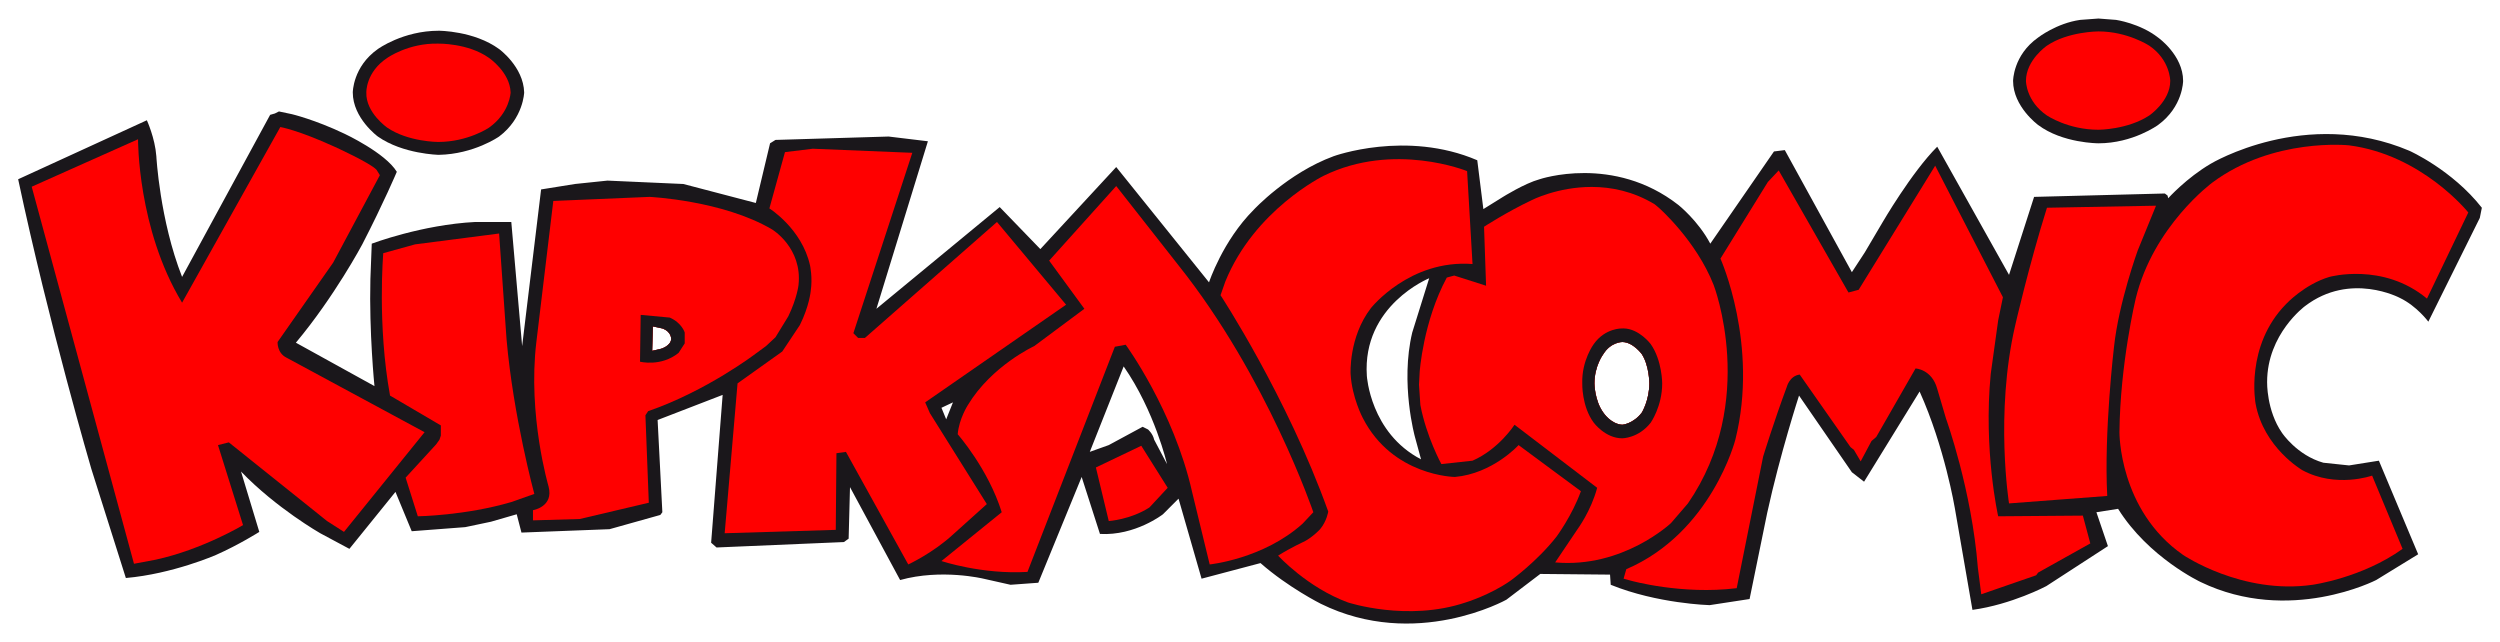<?xml version="1.0" encoding="UTF-8" standalone="no"?>
<!DOCTYPE svg PUBLIC "-//W3C//DTD SVG 1.0//EN" "http://www.w3.org/TR/2001/REC-SVG-20010904/DTD/svg10.dtd">
<!-- Created with Inkscape (http://www.inkscape.org/) by Marsupilami -->
<svg
   xmlns:svg="http://www.w3.org/2000/svg"
   xmlns="http://www.w3.org/2000/svg"
   version="1.0"
   width="1024"
   height="263"
   viewBox="-26.795 -26.795 3690.59 946.757"
   id="svg5114">
  <defs
     id="defs5116" />
  <path
     d="M 530.996,45.05 C 530.996,45.05 567.996,18.02 620.996,18.02 C 620.996,18.02 672.996,18.02 709.996,45.05 C 709.996,45.05 745.996,71.079 746.996,109.121 C 746.996,109.121 745.996,147.164 709.996,174.194 C 709.996,174.194 672.996,200.223 620.996,201.224 C 620.996,201.224 567.996,200.223 530.996,174.194 C 530.996,174.194 493.996,147.164 493.996,109.121 C 493.996,109.121 493.996,71.079 530.996,45.05"
     id="path4136"
     style="fill:#1a171b;fill-opacity:1;stroke:none;stroke-width:1.001px;stroke-linecap:round;stroke-linejoin:round;stroke-opacity:1" />
  <path
     d="M 3070.996,0 L 3096.996,2.002 C 3096.996,2.002 3131.996,7.008 3158.996,28.031 C 3158.996,28.031 3195.996,54.06 3195.996,92.103 C 3195.996,92.103 3195.996,130.145 3158.996,157.175 C 3158.996,157.175 3121.996,184.205 3070.996,184.205 C 3070.996,184.205 3017.996,184.205 2981.996,157.175 C 2981.996,157.175 2944.996,130.145 2944.996,92.103 C 2944.996,92.103 2944.996,54.06 2981.996,28.031 C 2981.996,28.031 3008.996,7.008 3043.996,2.002 L 3070.996,0"
     id="path4112"
     style="fill:#1a171b;fill-opacity:1;stroke:none;stroke-width:1.001px;stroke-linecap:round;stroke-linejoin:round;stroke-opacity:1" />
  <path
     d="M 385,137.167 L 379,140.167 L 372,142.167 L 242,381.417 C 209,297.323 204,203.23 204,203.229 C 202,176.199 190,150.167 190,150.167 L 0,237.261 C 46,453.501 108,664.729 108,664.729 L 159,825.917 C 228,819.91 292,791.885 292,791.885 C 326,776.869 356,757.854 356,757.854 L 329,668.729 C 381,722.789 446,759.854 446,759.854 L 489,782.885 L 557,698.792 L 581,756.854 L 660,750.823 L 698,742.823 L 736,731.823 L 743,758.854 L 873,753.854 L 948,732.823 L 951,728.823 L 944,592.667 L 1040,555.604 L 1023,773.854 L 1031,780.854 L 1219,772.854 L 1226,767.854 L 1228,691.76 L 1302,828.917 C 1363,811.898 1425,826.917 1425,826.917 L 1465,835.917 L 1506,832.917 L 1570,676.76 L 1597,760.854 C 1649,763.858 1690,731.823 1690,731.823 L 1701,720.792 L 1713,708.792 L 1747,826.917 L 1834,803.885 C 1875,839.926 1923,863.948 1923,863.948 C 2063,933.025 2197,857.948 2197,857.948 L 2247,819.917 L 2350,820.917 L 2351,835.917 C 2420,863.948 2497,865.979 2497,865.979 L 2556,856.948 L 2582,729.823 C 2601,642.726 2629,556.604 2629,556.604 L 2707,669.76 L 2716,676.76 L 2725,683.76 L 2807,550.604 C 2844,632.696 2859,722.792 2859,722.792 L 2885,872.979 C 2943,864.97 2994,837.917 2994,837.917 L 3085,778.854 L 3068,728.823 L 3100,723.792 C 3145,795.872 3222,831.917 3222,831.917 C 3353,894.987 3481,828.917 3481,828.917 L 3543,790.885 L 3485,652.729 L 3441,659.729 L 3403,655.729 C 3364,644.717 3342,611.667 3342,611.667 C 3319,578.63 3320,536.604 3320,536.604 C 3320,465.525 3376,424.479 3376,424.479 C 3443,373.423 3516,412.448 3516,412.448 C 3541,424.461 3558,447.511 3558,447.51 L 3634,294.323 L 3637,279.323 C 3593,223.261 3530,195.229 3530,195.229 C 3377,130.157 3237,214.229 3237,214.229 C 3201,235.253 3174,265.292 3174,265.292 L 3173,261.292 L 3169,258.292 L 2976,263.292 L 2939,378.417 L 2833,189.198 C 2795,227.24 2752,301.323 2752,301.323 L 2726,345.385 L 2707,374.417 L 2608,194.229 L 2592,196.229 L 2498,332.354 C 2480,298.316 2451,275.292 2451,275.292 C 2355,200.208 2246,237.261 2246,237.261 C 2224,243.267 2192,263.292 2192,263.292 L 2163,281.323 L 2154,209.229 C 2049,164.179 1942,203.23 1942,203.229 C 1874,228.257 1824,282.323 1824,282.323 C 1778,328.374 1758,389.448 1758,389.448 L 1621,219.229 L 1509,340.385 L 1449,278.323 L 1267,428.479 L 1343,181.198 L 1285,174.198 L 1118,179.198 L 1110,184.198 L 1089,272.292 L 982,244.261 L 870,239.261 L 822,244.261 L 772,252.292 L 744,483.542 L 728,300.323 L 675,300.323 C 596,304.327 522,332.354 522,332.354 L 520,384.417 C 518,463.505 526,542.604 526,542.604 L 410,478.542 C 467,410.466 508,333.385 508,333.385 C 540,271.317 559,226.261 559,226.261 C 542,198.229 482,170.198 482,170.198 C 438,149.175 404,141.167 404,141.167 L 385,137.167 z M 2083,383.417 L 2058,463.51 C 2040,538.594 2062,617.698 2062,617.698 L 2071,650.729 C 1996,611.686 1991,527.573 1991,527.573 C 1984,423.457 2083,383.417 2083,383.417 z M 937,454.51 L 951,457.51 C 965,462.516 964,473.542 964,473.542 C 963,483.553 949,487.542 949,487.542 L 936,490.542 L 937,454.51 z M 2368,477.542 C 2384,477.542 2397,495.542 2397,495.542 C 2408,512.561 2408,538.604 2408,538.604 C 2408,563.632 2397,581.635 2397,581.635 C 2384,598.654 2368,599.667 2368,599.667 C 2351,598.666 2340,581.635 2340,581.635 C 2327,563.615 2327,538.604 2327,538.604 C 2327,512.575 2340,495.542 2340,495.542 C 2351,477.522 2368,477.542 2368,477.542 z M 1632,513.573 C 1678,579.647 1696,657.729 1696,657.729 L 1677,621.698 C 1675,612.688 1668,606.667 1668,606.667 L 1660,602.667 L 1610,629.698 L 1582,639.698 L 1632,513.573 z M 1380,566.635 L 1370,591.667 L 1363,574.635 L 1380,566.635 z"
     id="path4110"
     style="fill:#1a171b;fill-opacity:1;stroke:none;stroke-width:1.001px;stroke-linecap:round;stroke-linejoin:round;stroke-opacity:1" />
  <path
     d="M 2323,248.604 C 2272.168,248.566 2234,268.292 2234,268.292 C 2198,285.311 2164,307.354 2164,307.354 L 2167,394.448 L 2120,379.417 L 2109,382.417 C 2074,447.489 2069,521.573 2069,521.573 L 2068,540.604 L 2070,570.635 C 2079,617.688 2101,657.729 2101,657.729 L 2147,652.729 C 2186,635.71 2209,599.667 2209,599.667 L 2331,692.76 C 2322,726.798 2302,753.854 2302,753.854 L 2269,802.885 C 2369,811.896 2440,744.823 2440,744.823 L 2465,715.792 C 2569,564.624 2503,393.448 2503,393.448 C 2477,327.375 2422,279.323 2422,279.323 L 2416,274.292 C 2384.016,254.864 2351.515,248.626 2323,248.604 z M 2368,477.542 C 2384,477.542 2397,495.542 2397,495.542 C 2408,512.561 2408,538.604 2408,538.604 C 2408,563.632 2397,581.635 2397,581.635 C 2384,598.654 2368,599.667 2368,599.667 C 2351,598.666 2340,581.635 2340,581.635 C 2327,563.615 2327,538.604 2327,538.604 C 2327,512.575 2340,495.542 2340,495.542 C 2351,477.522 2368,477.542 2368,477.542 z"
     id="path4124"
     style="fill:#ff0000;fill-opacity:1;stroke:none;stroke-width:1.001px;stroke-linecap:round;stroke-linejoin:round;stroke-opacity:1" />
  <path
     d="M 932,263.292 L 790,269.292 L 765,477.542 C 752,585.662 783,690.761 783,690.76 C 791,720.794 760,725.792 760,725.792 L 760,740.823 L 829,738.823 L 931,714.792 L 926,585.667 L 930,579.635 C 1017,549.602 1089,494.542 1089,494.542 L 1104,483.542 L 1118,470.51 L 1137,439.479 C 1150,412.449 1152,393.448 1152,393.448 C 1158,338.387 1113,311.354 1113,311.354 C 1040,268.306 932,263.292 932,263.292 z M 937,454.51 L 951,457.51 C 965,462.516 964,473.542 964,473.542 C 963,483.553 949,487.542 949,487.542 L 936,490.542 L 937,454.51 z"
     id="path4134"
     style="fill:#ff0000;fill-opacity:1;stroke:none;stroke-width:1.001px;stroke-linecap:round;stroke-linejoin:round;stroke-opacity:1" />
  <path
     d="M 3440.996,187.208 C 3440.996,187.208 3328.996,175.195 3238.996,242.27 C 3238.996,242.27 3151.996,306.341 3125.996,413.46 C 3125.996,413.46 3102.996,509.567 3101.996,610.679 C 3101.996,610.679 3100.996,725.808 3195.996,791.881 C 3195.996,791.881 3282.996,850.947 3386.996,835.93 C 3386.996,835.93 3459.996,825.919 3519.996,782.871 L 3474.996,674.751 C 3474.996,674.751 3421.996,693.772 3371.996,666.742 C 3371.996,666.742 3314.996,633.705 3302.996,568.633 C 3302.996,568.633 3286.996,483.538 3347.996,421.469 C 3347.996,421.469 3374.996,392.437 3411.996,381.424 C 3411.996,381.424 3490.996,359.4 3555.996,413.46 L 3616.996,286.319 C 3616.996,286.319 3548.996,201.224 3440.996,187.208"
     id="path4108"
     style="fill:#ff0000;fill-opacity:1;stroke:none;stroke-width:1.001px;stroke-linecap:round;stroke-linejoin:round;stroke-opacity:1" />
  <path
     d="M 2963.996,92.103 C 2963.996,92.103 2963.996,122.136 2994.996,143.159 C 2994.996,143.159 3025.996,164.183 3070.996,164.183 C 3070.996,164.183 3113.996,164.183 3145.996,143.159 C 3145.996,143.159 3176.996,122.136 3176.996,92.103 C 3176.996,92.103 3176.996,61.068 3145.996,40.044 C 3145.996,40.044 3113.996,19.021 3070.996,19.021 C 3070.996,19.021 3025.996,19.021 2994.996,40.044 C 2994.996,40.044 2963.996,61.068 2963.996,92.103"
     id="path4114"
     style="fill:#ff0000;fill-opacity:1;stroke:none;stroke-width:1.001px;stroke-linecap:round;stroke-linejoin:round;stroke-opacity:1" />
  <path
     d="M 2701.996,404.45 L 2598.996,224.25 L 2582.996,241.268 L 2512.996,354.394 C 2512.996,354.394 2569.996,481.536 2534.996,621.692 C 2534.996,621.692 2499.996,758.844 2373.996,812.904 L 2369.996,826.92 L 2380.996,829.923 C 2380.996,829.923 2455.996,850.947 2536.996,840.936 L 2575.996,646.72 C 2575.996,646.72 2591.996,594.662 2610.996,543.605 C 2610.996,543.605 2614.996,527.587 2629.996,525.585 L 2704.996,632.704 L 2709.996,636.708 L 2719.996,653.727 L 2735.996,623.694 L 2742.996,617.687 L 2800.996,516.575 C 2800.996,516.575 2824.996,517.576 2832.996,546.608 L 2845.996,590.657 C 2845.996,590.657 2883.996,695.774 2892.996,810.902 L 2897.996,849.946 L 2978.996,821.914 L 2981.996,817.91 L 3058.996,774.862 L 3047.996,733.817 L 2922.996,734.818 C 2922.996,734.818 2900.996,637.71 2911.996,524.584 L 2922.996,445.496 L 2929.996,411.458 L 2829.996,217.242 L 2716.996,400.445 L 2701.996,404.45"
     id="path4116"
     style="fill:#ff0000;fill-opacity:1;stroke:none;stroke-width:1.001px;stroke-linecap:round;stroke-linejoin:round;stroke-opacity:1" />
  <path
     d="M 2994.996,279.311 L 3155.996,276.307 L 3128.996,342.381 C 3128.996,342.381 3100.996,419.467 3093.996,484.539 C 3093.996,484.539 3078.996,610.679 3083.996,704.784 L 2938.996,715.796 C 2938.996,715.796 2917.996,583.649 2947.996,453.505 C 2947.996,453.505 2967.996,365.407 2994.996,279.311"
     id="path4118"
     style="fill:#ff0000;fill-opacity:1;stroke:none;stroke-width:1.001px;stroke-linecap:round;stroke-linejoin:round;stroke-opacity:1" />
  <path
     d="M 1996.996,427.476 C 1996.996,427.476 2053.996,355.395 2146.996,362.403 L 2138.996,225.251 C 2138.996,225.251 2030.996,181.202 1926.996,232.258 C 1926.996,232.258 1824.996,282.314 1781.996,388.432 L 1774.996,408.454 C 1774.996,408.454 1872.996,557.62 1933.996,727.81 C 1933.996,727.81 1931.996,741.825 1921.996,753.839 C 1921.996,753.839 1911.996,764.851 1898.996,771.859 C 1898.996,771.859 1878.996,780.869 1859.996,792.882 C 1859.996,792.882 1902.996,839.935 1962.996,861.959 C 1962.996,861.959 2050.996,890.991 2136.996,861.959 C 2136.996,861.959 2172.996,850.947 2202.996,829.923 C 2202.996,829.923 2241.996,801.892 2270.996,764.851 C 2270.996,764.851 2293.996,733.817 2306.996,697.776 L 2214.996,629.701 C 2214.996,629.701 2176.996,671.747 2120.996,676.753 C 2120.996,676.753 2028.996,675.752 1984.996,589.656 C 1984.996,589.656 1968.996,559.623 1966.996,524.584 C 1966.996,524.584 1963.996,470.524 1996.996,427.476"
     id="path4120"
     style="fill:#ff0000;fill-opacity:1;stroke:none;stroke-width:1.001px;stroke-linecap:round;stroke-linejoin:round;stroke-opacity:1" />
  <path
     d="M 1911.996,728.811 C 1911.996,728.811 1843.996,528.588 1712.996,364.405 L 1620.996,247.275 L 1521.996,357.398 L 1573.996,428.477 L 1499.996,483.538 C 1499.996,483.538 1436.996,512.57 1401.996,570.635 C 1401.996,570.635 1388.996,590.657 1386.996,613.683 C 1386.996,613.683 1431.996,664.74 1451.996,728.811 L 1362.996,800.891 C 1362.996,800.891 1422.996,820.913 1489.996,816.909 L 1618.996,484.539 L 1634.996,481.536 C 1634.996,481.536 1705.996,578.644 1732.996,698.778 L 1758.996,805.897 C 1758.996,805.897 1837.996,797.888 1895.996,745.83 L 1911.996,728.811"
     id="path4130"
     style="fill:#ff0000;fill-opacity:1;stroke:none;stroke-width:1.001px;stroke-linecap:round;stroke-linejoin:round;stroke-opacity:1" />
  <path
     d="M 1131.996,197.219 L 1108.996,280.312 C 1108.996,280.312 1156.996,310.345 1168.996,364.405 C 1168.996,364.405 1172.996,382.425 1169.996,402.448 C 1169.996,402.448 1167.996,424.472 1153.996,452.503 L 1127.996,491.547 L 1061.996,538.599 L 1042.996,759.845 L 1206.996,754.84 L 1207.996,641.714 L 1221.996,639.712 L 1313.996,805.897 C 1313.996,805.897 1350.996,788.878 1380.996,760.847 L 1429.996,716.798 L 1345.996,582.648 L 1338.996,566.63 L 1546.996,422.47 L 1444.996,300.334 L 1249.996,471.525 L 1239.996,471.525 L 1232.996,464.517 L 1319.996,198.22 L 1172.996,192.214 L 1131.996,197.219"
     id="path4132"
     style="fill:#ff0000;fill-opacity:1;stroke:none;stroke-width:1.001px;stroke-linecap:round;stroke-linejoin:round;stroke-opacity:1" />
  <path
     d="M 513.996,109.121 C 513.996,109.121 512.996,79.088 544.996,58.065 C 544.996,58.065 575.996,36.04 619.996,37.041 C 619.996,37.041 663.996,36.04 694.996,58.065 C 694.996,58.065 725.996,79.088 726.996,109.121 C 726.996,109.121 725.996,139.155 694.996,161.179 C 694.996,161.179 663.996,182.203 619.996,182.203 C 619.996,182.203 575.996,182.203 544.996,161.179 C 544.996,161.179 512.996,139.155 513.996,109.121"
     id="path4138"
     style="fill:#ff0000;fill-opacity:1;stroke:none;stroke-width:1.001px;stroke-linecap:round;stroke-linejoin:round;stroke-opacity:1" />
  <path
     d="M 528.996,223.248 L 533.996,231.257 L 464.996,360.401 L 382.996,477.531 C 382.996,477.531 381.996,493.549 395.996,500.557 L 599.996,610.679 L 480.996,757.843 L 455.996,741.825 L 310.996,625.696 L 294.996,629.701 L 331.996,747.832 C 331.996,747.832 271.996,783.872 202.996,798.889 L 170.996,804.896 L 19.996,248.276 L 176.996,178.198 C 176.996,178.198 175.996,310.345 241.996,419.467 L 386.996,160.178 C 386.996,160.178 411.996,164.183 466.996,189.21 C 466.996,189.21 519.996,213.237 528.996,223.248"
     id="path4140"
     style="fill:#ff0000;fill-opacity:1;stroke:none;stroke-width:1.001px;stroke-linecap:round;stroke-linejoin:round;stroke-opacity:1" />
  <path
     d="M 538.996,346.385 C 538.996,346.385 529.996,452.503 548.996,556.619 L 623.996,600.668 L 623.996,615.685 L 621.996,621.692 L 616.996,628.699 L 571.996,677.754 L 589.996,734.818 C 589.996,734.818 659.996,733.817 727.996,713.794 L 761.996,701.781 C 761.996,701.781 730.996,587.654 720.996,473.527 L 709.996,317.353 L 585.996,333.371 L 538.996,346.385"
     id="path4142"
     style="fill:#ff0000;fill-opacity:1;stroke:none;stroke-width:1.001px;stroke-linecap:round;stroke-linejoin:round;stroke-opacity:1" />
  <path
     d="M 1696.996,692.771 L 1657.996,630.702 L 1590.996,662.737 L 1609.996,741.825 C 1609.996,741.825 1641.996,739.823 1669.996,721.803 L 1696.996,692.771"
     id="path4150"
     style="fill:#ff0000;fill-opacity:1;stroke:none;stroke-width:1.001px;stroke-linecap:round;stroke-linejoin:round;stroke-opacity:1" />
  <path
     d="M 2370.219,457.479 C 2369.481,457.463 2368.75,457.479 2368,457.51 C 2368,457.51 2343,456.515 2326,480.542 C 2326,480.542 2308,504.566 2309,538.604 C 2309,538.604 2308,572.64 2326,596.667 C 2326,596.667 2343,619.698 2368,619.698 C 2368,619.698 2392,619.692 2410,596.667 C 2410,596.667 2427,572.642 2427,538.604 C 2427,538.604 2427,504.568 2410,480.542 C 2410,480.542 2393.094,457.978 2370.219,457.479 z M 2368,477.542 C 2384,477.542 2397,495.542 2397,495.542 C 2408,512.561 2408,538.604 2408,538.604 C 2408,563.632 2397,581.635 2397,581.635 C 2384,598.654 2368,599.667 2368,599.667 C 2351,598.666 2340,581.635 2340,581.635 C 2327,563.615 2327,538.604 2327,538.604 C 2327,512.575 2340,495.542 2340,495.542 C 2351,477.522 2368,477.542 2368,477.542 z"
     id="path4128"
     style="fill:#1a171b;fill-opacity:1;stroke:none;stroke-width:1.001px;stroke-linecap:round;stroke-linejoin:round;stroke-opacity:1" />
  <path
     d="M 919,437.479 L 918,506.573 C 918,506.573 949,514.565 975,493.542 L 984,479.542 L 984,463.51 C 984,463.51 980,449.488 962,441.479 L 919,437.479 z M 937,454.51 L 951,457.51 C 965,462.516 964,473.542 964,473.542 C 963,483.553 949,487.542 949,487.542 L 936,490.542 L 937,454.51 z"
     id="path4144"
     style="fill:#1a171b;fill-opacity:1;stroke:none;stroke-width:1.001px;stroke-linecap:round;stroke-linejoin:round;stroke-opacity:1" />
</svg>
<!-- version: 20090314, original size: 3637 893.16699, border: 3% -->
